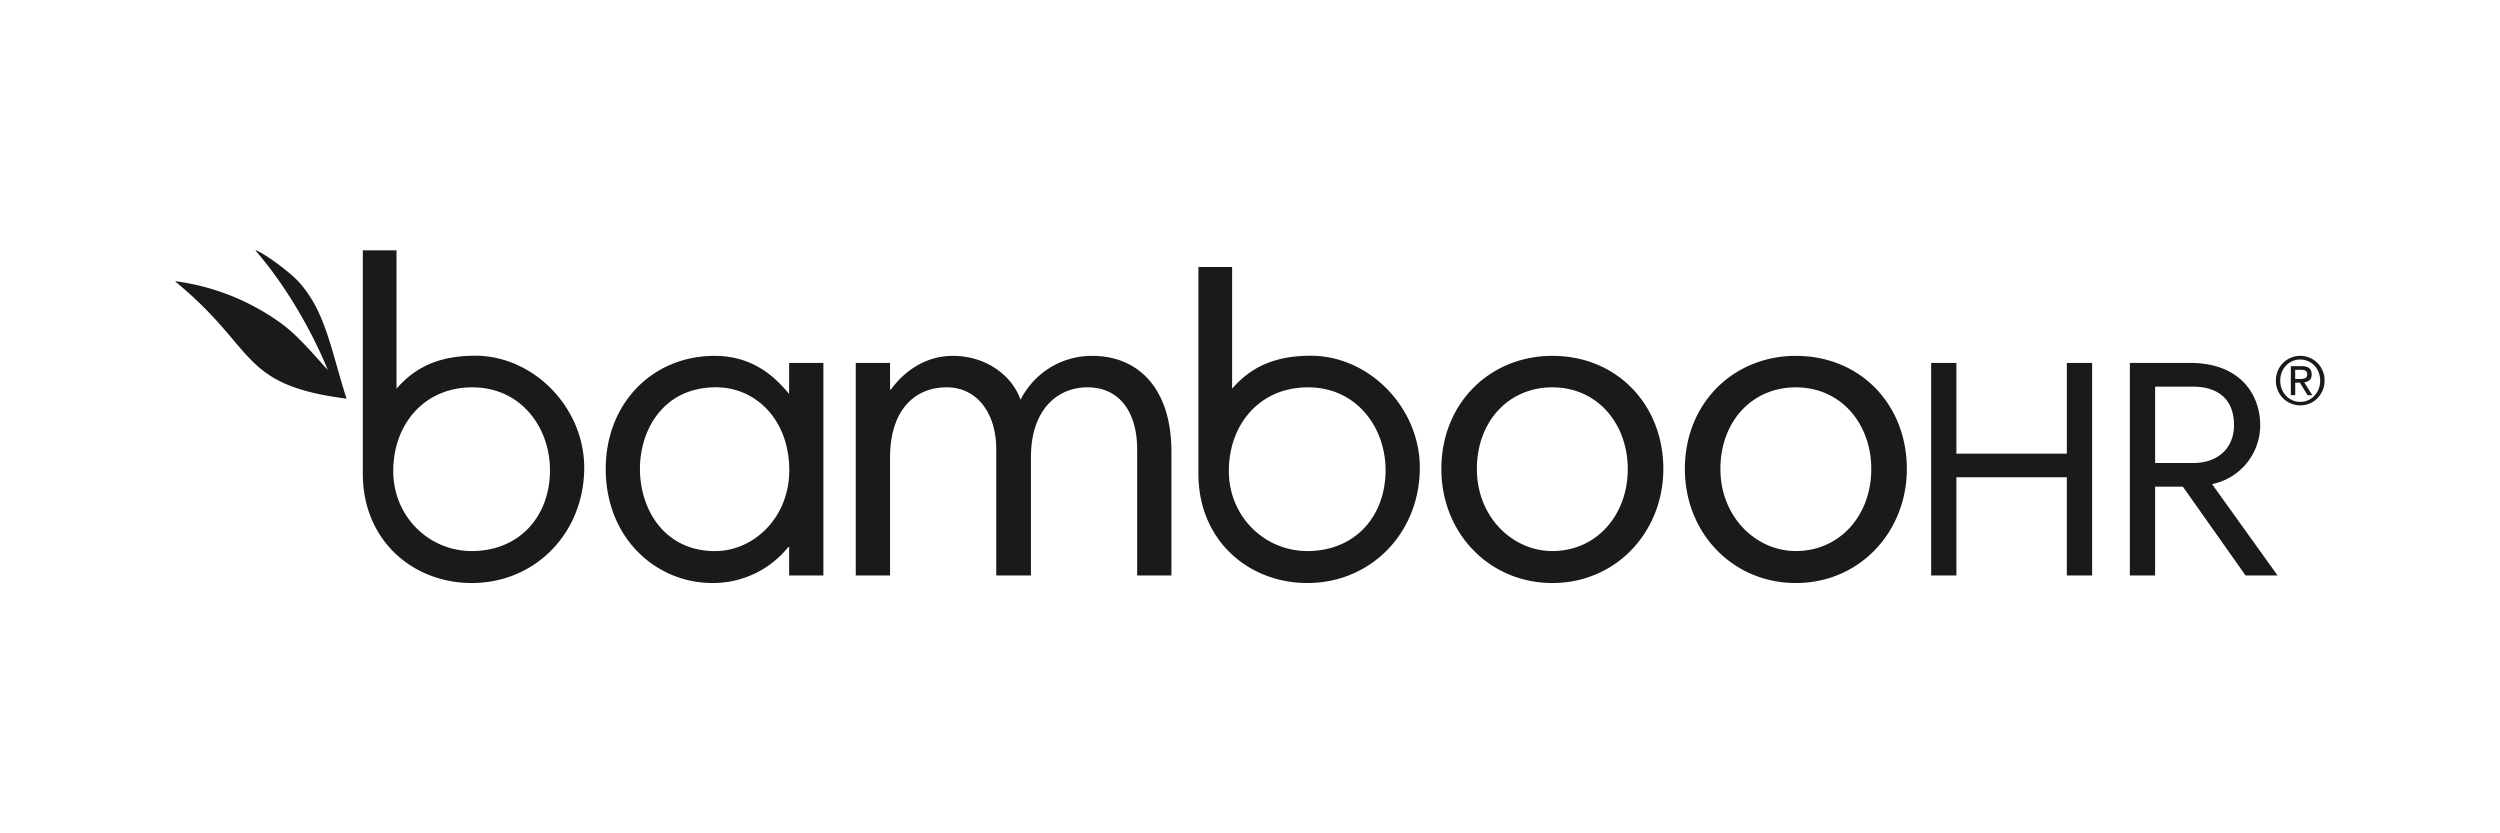<svg xmlns="http://www.w3.org/2000/svg" width="96" height="32" fill="none"><g fill="#1A1A1A" clip-path="url(#a)"><path d="M18.241 13.66c-1.498 0-2.3.525-2.862 1.097l-.153.165v-5.31h-1.294v8.578c0 2.585 1.946 4.198 4.179 4.198 2.46 0 4.323-1.938 4.323-4.429 0-2.312-1.942-4.3-4.193-4.3zm-.13 7.5c-1.63 0-3.01-1.315-3.01-3.076 0-1.764 1.162-3.21 3.038-3.21s2.98 1.553 2.98 3.177c.002 1.769-1.167 3.11-3.008 3.11zm12.193-6.049h-.017c-.55-.664-1.398-1.446-2.847-1.446-2.38 0-4.18 1.82-4.18 4.343 0 2.658 1.933 4.38 4.096 4.38a3.709 3.709 0 0 0 2.913-1.38h.034v1.09h1.315v-8.162h-1.316v1.175h.002zm-2.846 6.051c-1.945 0-2.884-1.603-2.884-3.154 0-1.55.939-3.136 2.917-3.136 1.55 0 2.817 1.265 2.817 3.186 0 1.821-1.368 3.104-2.85 3.104zm14.478-7.497a3.065 3.065 0 0 0-2.747 1.686c-.334-.954-1.348-1.686-2.597-1.686-1.032 0-1.848.563-2.38 1.293h-.034v-1.022h-1.317v8.162h1.317v-4.533c0-1.704.85-2.691 2.18-2.691 1.182 0 1.898 1.022 1.898 2.368v4.856h1.332v-4.533c0-1.874 1.05-2.691 2.165-2.691 1.348 0 1.914 1.106 1.914 2.368v4.856h1.316v-4.754c0-2.402-1.249-3.68-3.047-3.68zm17.674 0c-2.399 0-4.262 1.82-4.262 4.343 0 2.47 1.848 4.38 4.262 4.38 2.463 0 4.262-1.976 4.262-4.38 0-2.47-1.782-4.343-4.262-4.343zm0 7.495c-1.532 0-2.898-1.311-2.898-3.152 0-1.806 1.2-3.134 2.898-3.134 1.747 0 2.895 1.414 2.895 3.134.002 1.789-1.215 3.152-2.895 3.152zm-9.282-7.5c-1.498 0-2.3.524-2.862 1.097l-.153.165v-4.67h-1.294v7.938c0 2.585 1.946 4.198 4.179 4.198 2.46 0 4.323-1.938 4.323-4.429-.001-2.312-1.944-4.3-4.193-4.3zm-.13 7.5c-1.63 0-3.01-1.315-3.01-3.076 0-1.764 1.162-3.21 3.038-3.21s2.98 1.552 2.98 3.177c.002 1.769-1.167 3.11-3.008 3.11zm29.169-3.74h-4.241v-3.484h-.97v8.162h.97v-3.77h4.24v3.77h.971v-8.162h-.97v3.484zm7.425-1.09c0-1.125-.714-2.394-2.7-2.394h-2.306v8.162h.97v-3.41h1.066l2.407 3.41h1.23l-2.515-3.507a2.312 2.312 0 0 0 1.848-2.262zm-4.035 1.448v-2.931h1.438c1.03 0 1.591.527 1.591 1.484 0 .79-.526 1.449-1.58 1.449h-1.45v-.002zm6.432-3.541a.925.925 0 0 0-.498-.5.902.902 0 0 0-.36-.072.911.911 0 0 0-.362.072.925.925 0 0 0-.501.5.947.947 0 0 0-.074.374.94.94 0 0 0 .575.883.943.943 0 0 0 .722 0 .88.88 0 0 0 .296-.2c.084-.086.15-.186.202-.302a.967.967 0 0 0 .074-.381.895.895 0 0 0-.074-.374zm-.153.7a.812.812 0 0 1-.162.259.733.733 0 0 1-.543.236.743.743 0 0 1-.549-.236.794.794 0 0 1-.162-.26.882.882 0 0 1-.058-.323c0-.114.02-.22.058-.319a.776.776 0 0 1 .406-.426.743.743 0 0 1 .305-.063.758.758 0 0 1 .705.49.869.869 0 0 1 .058.318.817.817 0 0 1-.058.324z"/><path d="M88.685 14.598c.055-.046.083-.12.083-.22 0-.105-.032-.186-.093-.239-.062-.052-.159-.079-.287-.079h-.42v1.114h.169v-.479h.179l.295.48h.181l-.31-.492a.377.377 0 0 0 .203-.085zm-.373-.045h-.177V14.2h.223c.028 0 .056.002.086.007.03.004.055.013.078.023.022.013.04.03.054.05a.163.163 0 0 1 .021.089c0 .045-.007.08-.023.102a.134.134 0 0 1-.063.054.67.67 0 0 1-.199.029zm-19.351-.888c-2.398 0-4.262 1.82-4.262 4.343 0 2.47 1.848 4.38 4.262 4.38 2.463 0 4.262-1.976 4.262-4.38 0-2.47-1.78-4.343-4.262-4.343zm0 7.495c-1.531 0-2.897-1.311-2.897-3.152 0-1.806 1.199-3.134 2.897-3.134 1.748 0 2.896 1.414 2.896 3.134.002 1.789-1.215 3.152-2.896 3.152zM9.826 9.612c-.01-.003-.015.01-.008.018 1.327 1.533 2.289 3.388 2.77 4.578-.608-.668-1.188-1.362-1.838-1.825A8.917 8.917 0 0 0 6.748 10.8c-.01-.002-.016.013-.007.02 3.161 2.594 2.424 3.951 6.551 4.487.007.002.014-.007.01-.014-.61-1.924-.808-3.35-1.844-4.484-.327-.356-1.287-1.074-1.632-1.197z"/></g><defs><clipPath id="a"><path fill="#fff" d="M6.588 5.647h82.823v20.706H6.588z"/></clipPath></defs></svg>